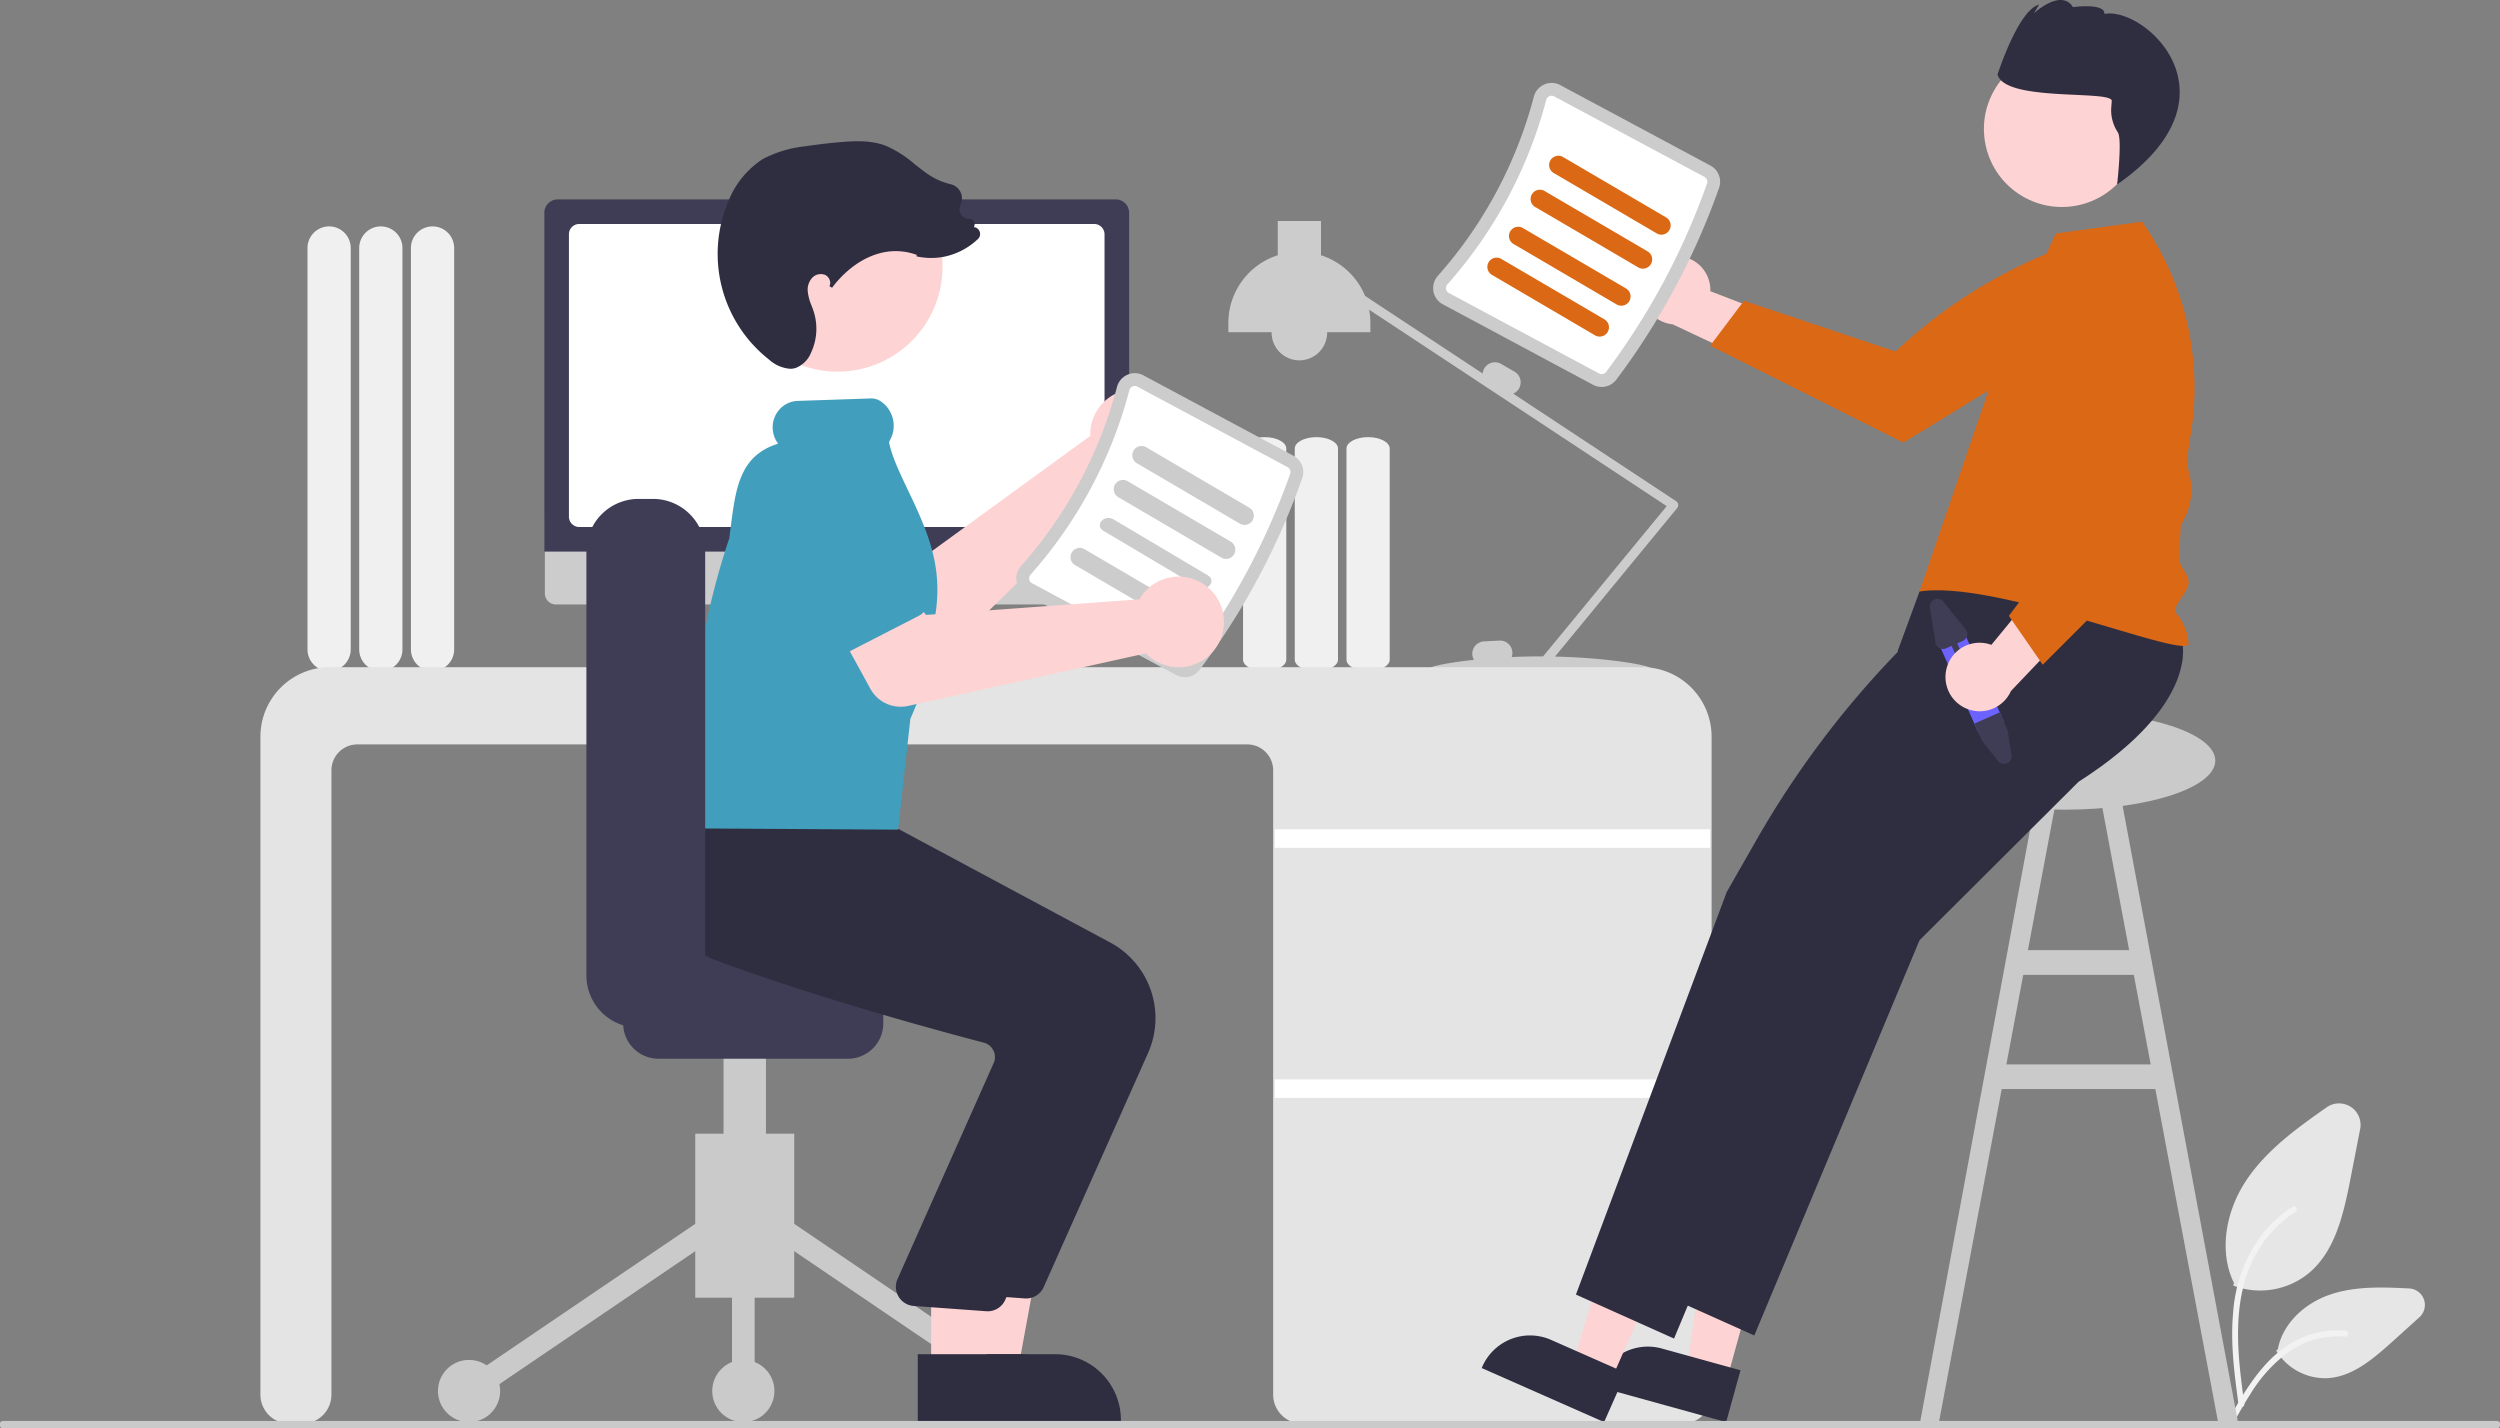 <svg id="undraw_working_re_ddwy" xmlns="http://www.w3.org/2000/svg" width="473" height="270.231" viewBox="0 0 473 270.231">
  <rect x="0" y="0" width="473" height="270.231" fill="#808080" stroke="none"/>
  <path id="Path_1738" data-name="Path 1738" d="M328.25,372.072V296.128a4.089,4.089,0,0,1,8.179,0v75.944a4.089,4.089,0,1,1-8.179,0Z" transform="translate(-250.502 -249.202)" fill="#f0f0f0"/>
  <path id="Path_1739" data-name="Path 1739" d="M311.5,372.072V296.128a4.089,4.089,0,0,1,8.179,0v75.944a4.089,4.089,0,1,1-8.179,0Z" transform="translate(-243.537 -249.202)" fill="#f0f0f0"/>
  <path id="Path_1740" data-name="Path 1740" d="M294.75,372.072V296.128a4.089,4.089,0,1,1,8.179,0v75.944a4.089,4.089,0,1,1-8.179,0Z" transform="translate(-236.572 -249.202)" fill="#f0f0f0"/>
  <path id="Path_1741" data-name="Path 1741" d="M922.509,611.472a14.277,14.277,0,0,1-4.831-.839l-.239-.086.11-.529c-2.776-5.609-1.806-13.292,2.485-19.61,3.9-5.743,9.831-9.919,15.064-13.6a4.07,4.07,0,0,1,6.337,4.107l-1.871,9.6c-1.35,6.926-2.957,13.481-7.721,17.568A14.547,14.547,0,0,1,922.509,611.472Z" transform="translate(-494.891 -367.305)" fill="#e6e6e6"/>
  <path id="Path_1742" data-name="Path 1742" d="M941.563,652.858a10.878,10.878,0,0,1-9.092-5l-.136-.211.323-.285c.837-4.567,4.774-8.637,10.061-10.387,4.805-1.591,10.11-1.33,14.787-1.1h0a3.125,3.125,0,0,1,1.941,5.441l-5.262,4.75c-3.824,3.451-7.638,6.567-12.238,6.79Q941.755,652.858,941.563,652.858Z" transform="translate(-501.69 -392.1)" fill="#e6e6e6"/>
  <path id="Path_1743" data-name="Path 1743" d="M919.314,647.006c-.777-5.787-1.576-11.647-1.031-17.5a27.894,27.894,0,0,1,5.19-14.427,23.668,23.668,0,0,1,6.023-5.58c.6-.389,1.157.587.557.974a22.707,22.707,0,0,0-8.828,10.889c-1.922,5-2.231,10.445-1.9,15.754.2,3.21.625,6.4,1.053,9.585a.586.586,0,0,1-.385.694.554.554,0,0,1-.679-.394Z" transform="translate(-495.772 -381.171)" fill="#f2f2f2"/>
  <path id="Path_1744" data-name="Path 1744" d="M916.365,667.03c3.74-6.766,8.079-14.285,15.831-16.688a17.3,17.3,0,0,1,6.659-.7c.707.062.53,1.176-.175,1.114a16.144,16.144,0,0,0-10.626,2.874,28.006,28.006,0,0,0-7.3,8.057c-1.21,1.883-2.293,3.845-3.376,5.805C917.026,668.116,916.014,667.664,916.365,667.03Z" transform="translate(-495.019 -397.869)" fill="#f2f2f2"/>
  <path id="Path_1745" data-name="Path 1745" d="M873.394,592.762l3.777.086L854.4,471.2l-3.777.712,5.946,31.557H837.412l5.946-31.557-3.776-.712L817,592.848l3.586-.086,11.872-63.006h29.064Zm-40.055-67.679,3.192-16.941H857.45l3.192,16.941Z" transform="translate(-453.732 -323.699)" fill="#cacaca"/>
  <path id="Path_1746" data-name="Path 1746" d="M631.25,402.389v-39.95c0-1.186,1.834-2.151,4.089-2.151s4.089.965,4.089,2.151v39.95c0,1.186-1.834,2.151-4.089,2.151S631.25,403.575,631.25,402.389Z" transform="translate(-376.494 -277.581)" fill="#f0f0f0"/>
  <path id="Path_1747" data-name="Path 1747" d="M614.5,402.389v-39.95c0-1.186,1.834-2.151,4.089-2.151s4.089.965,4.089,2.151v39.95c0,1.186-1.834,2.151-4.089,2.151S614.5,403.575,614.5,402.389Z" transform="translate(-369.529 -277.581)" fill="#f0f0f0"/>
  <path id="Path_1748" data-name="Path 1748" d="M597.75,402.389v-39.95c0-1.186,1.834-2.151,4.089-2.151s4.089.965,4.089,2.151v39.95c0,1.186-1.834,2.151-4.089,2.151S597.75,403.575,597.75,402.389Z" transform="translate(-362.564 -277.581)" fill="#f0f0f0"/>
  <path id="Path_1749" data-name="Path 1749" d="M678.095,343.9a.876.876,0,0,0-.383-.6L646.882,322.95a2.31,2.31,0,0,0,1.106-.969h0a2.344,2.344,0,0,0-.855-3.192l-2.53-1.46a2.343,2.343,0,0,0-3.192.855,2.3,2.3,0,0,0-.3.96l-22.254-14.691a13.471,13.471,0,0,0-8.337-7.686v-6.478h-8.179v6.478a13.441,13.441,0,0,0-9.347,12.8v1.753h8.179a5.258,5.258,0,1,0,10.515,0h8.179v-1.753a13.515,13.515,0,0,0-.237-2.5l56.3,37.166-23.386,28.432-.545,0c-1.866,0-3.674.044-5.4.12a2.312,2.312,0,0,0,.134-.9,2.344,2.344,0,0,0-2.455-2.212l-2.917.152a2.344,2.344,0,0,0-2.212,2.455,2.3,2.3,0,0,0,.317,1.035c-5.158.548-8.5,1.3-8.5,1.688,0,.63,8.975.03,20.208,0a.873.873,0,0,0,1.5.263L652.9,375c11.2.031,20.138.627,20.138,0,0-.593-7.946-2.067-18.242-2.3l23.114-28.1a.877.877,0,0,0,.189-.687Z" transform="translate(-360.589 -248.474)" fill="#ccc"/>
  <path id="Path_1750" data-name="Path 1750" d="M548.58,577.914H476.6a5.493,5.493,0,0,1-5.486-5.487V454.3a4.908,4.908,0,0,0-4.9-4.9H297.839a4.908,4.908,0,0,0-4.9,4.9V572.427a5.493,5.493,0,0,1-5.487,5.487h-2.463a5.493,5.493,0,0,1-5.487-5.487V447.933a13.159,13.159,0,0,1,13.144-13.144H540.923a13.159,13.159,0,0,1,13.144,13.144V572.427A5.493,5.493,0,0,1,548.58,577.914Z" transform="translate(-230.231 -308.56)" fill="#e4e4e4"/>
  <rect id="Rectangle_1724" data-name="Rectangle 1724" width="82.37" height="3.505" transform="translate(241.174 156.899)" fill="#fff"/>
  <rect id="Rectangle_1725" data-name="Rectangle 1725" width="82.37" height="3.505" transform="translate(241.174 204.218)" fill="#fff"/>
  <path id="Path_1751" data-name="Path 1751" d="M470.091,424.645l-2.367-1L466.1,411.78H444.473l-1.76,11.819-2.118,1.059a.5.5,0,0,0,.225.953H469.9a.5.5,0,0,0,.2-.966Z" transform="translate(-297.101 -298.992)" fill="#e6e6e6"/>
  <path id="Path_1752" data-name="Path 1752" d="M479.959,402.322H373.723a2.1,2.1,0,0,1-2.1-2.1V385.236H482.059v14.981A2.1,2.1,0,0,1,479.959,402.322Z" transform="translate(-268.537 -287.955)" fill="#ccc"/>
  <path id="Path_1753" data-name="Path 1753" d="M482.1,349.925H371.457v-64.1a2.54,2.54,0,0,1,2.537-2.537h105.57a2.54,2.54,0,0,1,2.537,2.537Z" transform="translate(-268.468 -245.564)" fill="#3f3d56"/>
  <path id="Path_1754" data-name="Path 1754" d="M478.8,348.584H381.376a1.958,1.958,0,0,1-1.956-1.956v-53.42a1.958,1.958,0,0,1,1.956-1.956H478.8a1.958,1.958,0,0,1,1.956,1.956v53.42A1.958,1.958,0,0,1,478.8,348.584Z" transform="translate(-271.78 -248.875)" fill="#fff"/>
  <path id="Path_1755" data-name="Path 1755" d="M732.52,301.7a6.441,6.441,0,0,1,7.356,6.59l21.361,8.222-9.678,6.915-18.8-8.868a6.476,6.476,0,0,1-.238-12.859Z" transform="translate(-416.278 -253.193)" fill="#fdd3d3"/>
  <path id="Path_1756" data-name="Path 1756" d="M822.828,294.841l3.614,6.57a18.867,18.867,0,0,1-6.4,10.638c-5.533,4.666-34.462,22.045-34.462,22.045L749.054,315.76l6.389-8.49,28.673,9.609h0a93.917,93.917,0,0,1,37.484-21.67Z" transform="translate(-425.479 -250.367)" fill="#db6814"/>
  <ellipse id="Ellipse_72" data-name="Ellipse 72" cx="28.503" cy="9.287" rx="28.503" ry="9.287" transform="translate(362.127 134.618)" fill="#cacaca"/>
  <path id="Path_1757" data-name="Path 1757" d="M553.83,424.127l-7.569-2.092,4.468-30.189,11.171,3.089Z" transform="translate(-227.144 -162.936)" fill="#fdd3d3"/>
  <path id="Path_1758" data-name="Path 1758" d="M736.841,669.12l-24.4-6.746.085-.309a9.856,9.856,0,0,1,12.125-6.873h0l14.906,4.12Z" transform="translate(-410.253 -400.057)" fill="#2f2e41"/>
  <path id="Path_1759" data-name="Path 1759" d="M516.54,424.219l-7.184-3.172,8.817-29.216,10.6,4.681Z" transform="translate(-211.798 -162.929)" fill="#fdd3d3"/>
  <path id="Path_1760" data-name="Path 1760" d="M698.2,667.617l-23.162-10.228.129-.293a9.856,9.856,0,0,1,13-5.035h0l14.147,6.247Z" transform="translate(-394.702 -398.555)" fill="#2f2e41"/>
  <path id="Path_1761" data-name="Path 1761" d="M831.014,412.045s3.807,11.8-19.553,26.715l-30.086,29.98-31.261,74.779-18.559-8.32,3.64-9.716,2.443-6.52,1.25-3.336,1.339-3.576,19.869-53.036,16.69-29.223.484-15.857,4.105-11.178,29.784-10.568Z" transform="translate(-418.202 -290.846)" fill="#2f2e41"/>
  <path id="Path_1762" data-name="Path 1762" d="M805.014,413.045s3.807,11.8-19.553,26.715l-30.086,29.98-31.261,74.779-18.559-8.32,3.64-9.716,2.443-6.52,1.25-3.336,1.339-3.576,19.869-53.036,5.588-9.785A178.226,178.226,0,0,1,766.349,414.7l5.478-5.663.584-8.763,12.747-7.088Z" transform="translate(-407.391 -291.262)" fill="#2f2e41"/>
  <path id="Path_1763" data-name="Path 1763" d="M833.289,312.6l9.347-19.862,16.311-2.225a54.772,54.772,0,0,1,9.393,39.029A186.489,186.489,0,0,0,866,354.078c-.016,1.988,1.723,2.876,1.753,4.674.029,1.766-3.3,4.642-2.337,5.842a10.241,10.241,0,0,1,2.337,5.842c-1.158,2.755-36.194-12.171-50.92-9.956Z" transform="translate(-453.664 -248.568)" fill="#db6814"/>
  <circle id="Ellipse_73" data-name="Ellipse 73" cx="14.753" cy="14.753" r="14.753" transform="matrix(0.511, -0.86, 0.86, 0.511, 369.89, 29.552)" fill="#fdd3d3"/>
  <path id="Path_1764" data-name="Path 1764" d="M863.719,237.822c-.028.388-.067.9-.112,1.484a7.706,7.706,0,0,0,1.284,4.486c.825,1.4-.16,9.826-.16,9.826,24.167-16.846,5.072-33.77-2.4-32.265.156-2.142-5.936-1.294-5.936-1.294-2.321-3.615-7.409,1.184-7.409,1.184l.982-1.651c-3.95,1-7.854,13.212-7.854,13.212C843.457,238.069,863.876,235.679,863.719,237.822Z" transform="translate(-464.176 -218.711)" fill="#2f2e41"/>
  <path id="Path_1765" data-name="Path 1765" d="M693.959,301.725a135.442,135.442,0,0,0,19.467-36.331,3.479,3.479,0,0,0-1.643-4.188l-28.418-15.227a3.434,3.434,0,0,0-3.012-.122,3.493,3.493,0,0,0-1.99,2.332,82.741,82.741,0,0,1-18.149,33.872,3.492,3.492,0,0,0-.84,2.949,3.434,3.434,0,0,0,1.77,2.44l28.418,15.227a3.479,3.479,0,0,0,4.4-.952Z" transform="translate(-388.166 -229.878)" fill="#ccc"/>
  <path id="Path_1766" data-name="Path 1766" d="M693.747,301.994a1.05,1.05,0,0,1-1.312.271l-28.418-15.227a1.007,1.007,0,0,1-.528-.725,1.066,1.066,0,0,1,.263-.912,85.176,85.176,0,0,0,18.684-34.87,1.066,1.066,0,0,1,.613-.724,1.008,1.008,0,0,1,.9.037l28.417,15.227a1.05,1.05,0,0,1,.5,1.243,133.021,133.021,0,0,1-19.119,35.681Z" transform="translate(-389.893 -231.605)" fill="#fff"/>
  <path id="Path_1767" data-name="Path 1767" d="M697.675,272.362l19.6,11.489a1.754,1.754,0,0,0,1.769-3.026l-19.6-11.489a1.754,1.754,0,0,0-1.769,3.027Z" transform="translate(-403.763 -239.656)" fill="#db6814"/>
  <path id="Path_1768" data-name="Path 1768" d="M691.675,283.362l19.6,11.489a1.754,1.754,0,0,0,1.769-3.027l-19.6-11.489A1.754,1.754,0,0,0,691.675,283.362Z" transform="translate(-401.268 -244.23)" fill="#db6814"/>
  <path id="Path_1769" data-name="Path 1769" d="M684.675,295.362l19.6,11.489a1.754,1.754,0,0,0,1.769-3.027l-19.6-11.489A1.754,1.754,0,0,0,684.675,295.362Z" transform="translate(-398.358 -249.22)" fill="#db6814"/>
  <path id="Path_1770" data-name="Path 1770" d="M677.675,305.362l19.6,11.489a1.754,1.754,0,0,0,1.769-3.027l-19.6-11.489A1.754,1.754,0,0,0,677.675,305.362Z" transform="translate(-395.447 -253.378)" fill="#db6814"/>
  <path id="Path_1771" data-name="Path 1771" d="M827.65,422.264l7.359,16.547a2.629,2.629,0,0,1-2.838,3.659,2.408,2.408,0,0,1-.507-.135,2.635,2.635,0,0,1-1.458-1.387L822.846,424.4a2.629,2.629,0,1,1,4.8-2.136Z" transform="translate(-456.068 -302.702)" fill="#6c63ff"/>
  <path id="Path_1772" data-name="Path 1772" d="M839.393,449.416l1.474,3.34.754,4.735a1.432,1.432,0,0,1-2.529,1.124l-3.051-3.8-1.453-3.267Z" transform="translate(-461.045 -314.642)" fill="#3f3d56"/>
  <path id="Path_1773" data-name="Path 1773" d="M820.2,414.314l1.054,6.625a1.433,1.433,0,0,0,2,1.084l1.045-.465,2.018,4.537a.584.584,0,1,0,1.068-.475l-2.018-4.537,1.045-.465a1.429,1.429,0,0,0,.533-2.209l-4.213-5.22a1.433,1.433,0,0,0-2.53,1.125Z" transform="translate(-455.053 -299.357)" fill="#3f3d56"/>
  <path id="Path_1774" data-name="Path 1774" d="M825.357,419.879a6.441,6.441,0,0,1,8.57-4.908l14.526-17.688,3.518,11.362L837.637,423.7a6.476,6.476,0,0,1-12.281-3.821Z" transform="translate(-457.161 -292.964)" fill="#fdd3d3"/>
  <path id="Path_1775" data-name="Path 1775" d="M852.185,377.9l-6.4-9.241,18.168-24.223L854.6,324.384l.682-23.855,7.734-1.429.1.048a19.008,19.008,0,0,1,8.236,9.594c1.929,4.823,6.236,22.929,8.632,33.293a12.081,12.081,0,0,1-3.248,11.327Z" transform="translate(-465.702 -252.138)" fill="#db6814"/>
  <path id="Path_1776" data-name="Path 1776" d="M513.075,352.213a8.6,8.6,0,0,0-.053,1.353L480.265,377.4l-9-3.983-7.786,12.8,15.246,8.6a6.535,6.535,0,0,0,7.776-1.017l32.969-32.2a8.574,8.574,0,1,0-6.4-9.376Z" transform="translate(-306.733 -271.101)" fill="#fdd3d3"/>
  <path id="Path_1777" data-name="Path 1777" d="M466.006,392.316l-9.552,15.918a3.676,3.676,0,0,1-5.484.949l-14.3-11.747a10.208,10.208,0,1,1,10.557-17.475l17.04,7.068a3.676,3.676,0,0,1,1.742,5.286Z" transform="translate(-293.533 -285.15)" fill="#6c63ff"/>
  <rect id="Rectangle_1726" data-name="Rectangle 1726" width="18.725" height="31.029" transform="translate(150.268 245.523) rotate(180)" fill="#cacaca"/>
  <rect id="Rectangle_1727" data-name="Rectangle 1727" width="4.28" height="54.308" transform="translate(146.927 234.454) rotate(-55.841)" fill="#cacaca"/>
  <rect id="Rectangle_1728" data-name="Rectangle 1728" width="54.308" height="4.28" transform="translate(87.543 261.409) rotate(-34.159)" fill="#cacaca"/>
  <circle id="Ellipse_74" data-name="Ellipse 74" cx="5.885" cy="5.885" r="5.885" transform="translate(187.182 257.293)" fill="#cacaca"/>
  <circle id="Ellipse_75" data-name="Ellipse 75" cx="5.885" cy="5.885" r="5.885" transform="translate(134.753 257.293)" fill="#cacaca"/>
  <circle id="Ellipse_76" data-name="Ellipse 76" cx="5.885" cy="5.885" r="5.885" transform="translate(82.859 257.293)" fill="#cacaca"/>
  <rect id="Rectangle_1729" data-name="Rectangle 1729" width="4.28" height="30.494" transform="translate(138.498 232.683)" fill="#cacaca"/>
  <rect id="Rectangle_1730" data-name="Rectangle 1730" width="8.025" height="41.194" transform="translate(144.918 228.403) rotate(180)" fill="#cacaca"/>
  <path id="Path_1778" data-name="Path 1778" d="M396.984,538.549v-9.63a6.7,6.7,0,0,1,6.687-6.687h35.844a6.7,6.7,0,0,1,6.687,6.687v9.63a6.7,6.7,0,0,1-6.687,6.687H403.671A6.7,6.7,0,0,1,396.984,538.549Z" transform="translate(-279.083 -344.92)" fill="#3f3d56"/>
  <path id="Path_1779" data-name="Path 1779" d="M312.64,425.828h9.912l4.717-25.711h-14.63Z" transform="translate(-130 -166.375)" fill="#fdd3d3"/>
  <path id="Path_1780" data-name="Path 1780" d="M503.475,670.145h31.964v-.4A12.441,12.441,0,0,0,523,657.3H503.475Z" transform="translate(-323.363 -401.082)" fill="#2f2e41"/>
  <path id="Path_1781" data-name="Path 1781" d="M483.146,570.451l19.763-44.317a16.241,16.241,0,0,0-7.131-20.849L452.912,482.3l-19.561-1.664L415.308,479l-.13.22c-.166.281-4.046,6.982-1.423,14.329,1.989,5.573,7.163,9.926,15.378,12.939,19.175,7.031,41.326,13.04,49.959,15.3a2.79,2.79,0,0,1,1.788,1.423,2.828,2.828,0,0,1,.159,2.263l-18.36,41.25a3.639,3.639,0,0,0,3.08,4.875l13.719,1q.175.017.348.017a3.636,3.636,0,0,0,3.32-2.156Z" transform="translate(-285.679 -326.942)" fill="#2f2e41"/>
  <path id="Path_1782" data-name="Path 1782" d="M301.567,425.828h9.912l4.717-25.711h-14.63Z" transform="translate(-125.396 -166.375)" fill="#fdd3d3"/>
  <path id="Path_1783" data-name="Path 1783" d="M492.4,670.145h31.964v-.4A12.441,12.441,0,0,0,511.925,657.3H492.4Z" transform="translate(-318.759 -401.082)" fill="#2f2e41"/>
  <path id="Path_1784" data-name="Path 1784" d="M473.566,574.761l19.763-44.317A16.241,16.241,0,0,0,486.2,509.6l-42.866-22.986-19.561-1.664L409.64,483.72l0-.194c-.166.281-4.046,6.982-1.424,14.329,1.989,5.573,3.12,9.926,11.335,12.939,19.175,7.031,41.326,13.04,49.959,15.3a2.79,2.79,0,0,1,1.788,1.423,2.829,2.829,0,0,1,.159,2.263l-18.36,41.25a3.639,3.639,0,0,0,3.08,4.875l13.719,1q.175.016.348.017A3.636,3.636,0,0,0,473.566,574.761Z" transform="translate(-283.377 -328.825)" fill="#2f2e41"/>
  <circle id="Ellipse_77" data-name="Ellipse 77" cx="19.86" cy="19.86" r="19.86" transform="translate(134.556 65.183) rotate(-76.623)" fill="#fdd3d3"/>
  <path id="Path_1785" data-name="Path 1785" d="M558.959,395.725a135.446,135.446,0,0,0,19.467-36.331,3.479,3.479,0,0,0-1.643-4.188l-28.418-15.227a3.434,3.434,0,0,0-3.012-.122,3.493,3.493,0,0,0-1.99,2.332,82.741,82.741,0,0,1-18.149,33.872,3.491,3.491,0,0,0-.84,2.949,3.434,3.434,0,0,0,1.77,2.44l28.418,15.227a3.479,3.479,0,0,0,4.4-.952Z" transform="translate(-332.031 -268.965)" fill="#ccc"/>
  <path id="Path_1786" data-name="Path 1786" d="M558.747,395.994a1.05,1.05,0,0,1-1.312.271l-28.418-15.227a1.007,1.007,0,0,1-.528-.725,1.066,1.066,0,0,1,.263-.912,85.176,85.176,0,0,0,18.684-34.87,1.066,1.066,0,0,1,.613-.724,1.009,1.009,0,0,1,.9.037l28.417,15.227a1.05,1.05,0,0,1,.5,1.243A133.017,133.017,0,0,1,558.747,395.994Z" transform="translate(-333.758 -270.691)" fill="#fff"/>
  <path id="Path_1787" data-name="Path 1787" d="M562.675,366.362l19.6,11.489a1.754,1.754,0,0,0,1.769-3.026l-19.6-11.489a1.754,1.754,0,0,0-1.769,3.027Z" transform="translate(-347.628 -278.743)" fill="#ccc"/>
  <path id="Path_1788" data-name="Path 1788" d="M556.675,377.362l19.6,11.489a1.754,1.754,0,0,0,1.769-3.027l-19.6-11.489A1.754,1.754,0,0,0,556.675,377.362Z" transform="translate(-345.133 -283.317)" fill="#ccc"/>
  <path id="Path_1789" data-name="Path 1789" d="M552.059,388.906l17.826,10.582c1.774,1.053,3.67-1.124,1.9-2.175l-17.826-10.582C552.185,385.678,550.288,387.855,552.059,388.906Z" transform="translate(-343.271 -288.46)" fill="#ccc"/>
  <path id="Path_1790" data-name="Path 1790" d="M542.675,399.362l19.6,11.489a1.754,1.754,0,0,0,1.769-3.027l-19.6-11.489A1.754,1.754,0,0,0,542.675,399.362Z" transform="translate(-339.312 -292.465)" fill="#ccc"/>
  <path id="Path_1791" data-name="Path 1791" d="M457.958,429.333l-39.3-.235-.011-.28c-.749-19.719,1.661-37.581,7.367-54.606.081-.637.168-1.318.253-1.987.975-7.617,1.749-13.665,8.992-15.917a5.15,5.15,0,0,1-1.023-2.766,5.032,5.032,0,0,1,1.253-3.68,4.839,4.839,0,0,1,3.361-1.64l13.989-.476a3.274,3.274,0,0,1,2.031.689,5.584,5.584,0,0,1,1.626,7.055c-.165.328-.228.478-.252.543.5,2.605,1.973,5.7,3.534,8.976,2.236,4.689,4.77,10,5.421,15.69a28.7,28.7,0,0,1-.433,9.2,18.132,18.132,0,0,0-.2,4.938c.128,2.443.248,4.749-1.132,6.98-.352.6-.755,1.249-1.227,1.964l-1.942,4.643Z" transform="translate(-288.035 -272.366)" fill="#429ebd"/>
  <path id="Path_1792" data-name="Path 1792" d="M385.079,470.458v-80.3a9.881,9.881,0,0,1,9.87-9.87h2.73a9.881,9.881,0,0,1,9.87,9.87v80.3a9.881,9.881,0,0,1-9.87,9.87h-2.73A9.881,9.881,0,0,1,385.079,470.458Z" transform="translate(-274.132 -285.896)" fill="#3f3d56"/>
  <path id="Path_1793" data-name="Path 1793" d="M522.727,408.009a8.6,8.6,0,0,0-.759,1.121l-40.4,2.95-5.541-8.133-13.367,6.758,8.41,15.351a6.535,6.535,0,0,0,7.141,3.241l45-9.948a8.574,8.574,0,1,0-.483-11.34Z" transform="translate(-306.392 -295.735)" fill="#fdd3d3"/>
  <path id="Path_1794" data-name="Path 1794" d="M472.251,399.815l-16.516,8.477a3.676,3.676,0,0,1-5.159-2.089l-5.947-17.526a10.2,10.2,0,0,1,4.444-13.691c-7.321,3.758,7.927-6.916,13.746,4.421l10.742,15a3.676,3.676,0,0,1-1.31,5.409Z" transform="translate(-298.435 -283.29)" fill="#429ebd"/>
  <path id="Path_1795" data-name="Path 1795" d="M441.307,307.508a6.738,6.738,0,0,1-4-1.743,25.42,25.42,0,0,1-7.749-29.808,16.93,16.93,0,0,1,6.6-8.15,22.181,22.181,0,0,1,8.029-2.4c2.223-.333,4.474-.6,6.691-.787,2.648-.227,5.707-.379,8.5.681a21.382,21.382,0,0,1,5.467,3.476c.586.462,1.193.941,1.8,1.383a13.259,13.259,0,0,0,4.982,2.419,2.729,2.729,0,0,1,1.826,1.338,2.777,2.777,0,0,1,.195,2.3,2.156,2.156,0,0,0-.02,2.118,1.892,1.892,0,0,0,1.581.806.98.98,0,0,1,.829.432,1,1,0,0,1,.108.929l-.077.2a1.274,1.274,0,0,1,.993.646,1.305,1.305,0,0,1-.24,1.617,13.087,13.087,0,0,1-6.378,3.338,12.748,12.748,0,0,1-4.965-.011l-.264-.051.032-.292c-6.627-2.364-12.609,1.648-16.019,6.233l-.493-.311a1.414,1.414,0,0,0,.063-1.108,1.718,1.718,0,0,0-.85-1.005,2.224,2.224,0,0,0-2.421.483,3.3,3.3,0,0,0-.905,2.5,8.961,8.961,0,0,0,.731,2.807c.16.426.326.866.461,1.31a10.7,10.7,0,0,1-.565,7.615,5.119,5.119,0,0,1-2.965,2.9A3.547,3.547,0,0,1,441.307,307.508Z" transform="translate(-291.806 -237.733)" fill="#2f2e41"/>
  <path id="Path_1796" data-name="Path 1796" d="M667.467,680.3H195.858a.7.7,0,1,1,0-1.391H667.467a.7.7,0,1,1,0,1.391Z" transform="translate(-195.162 -410.068)" fill="#cacaca"/>
</svg>
